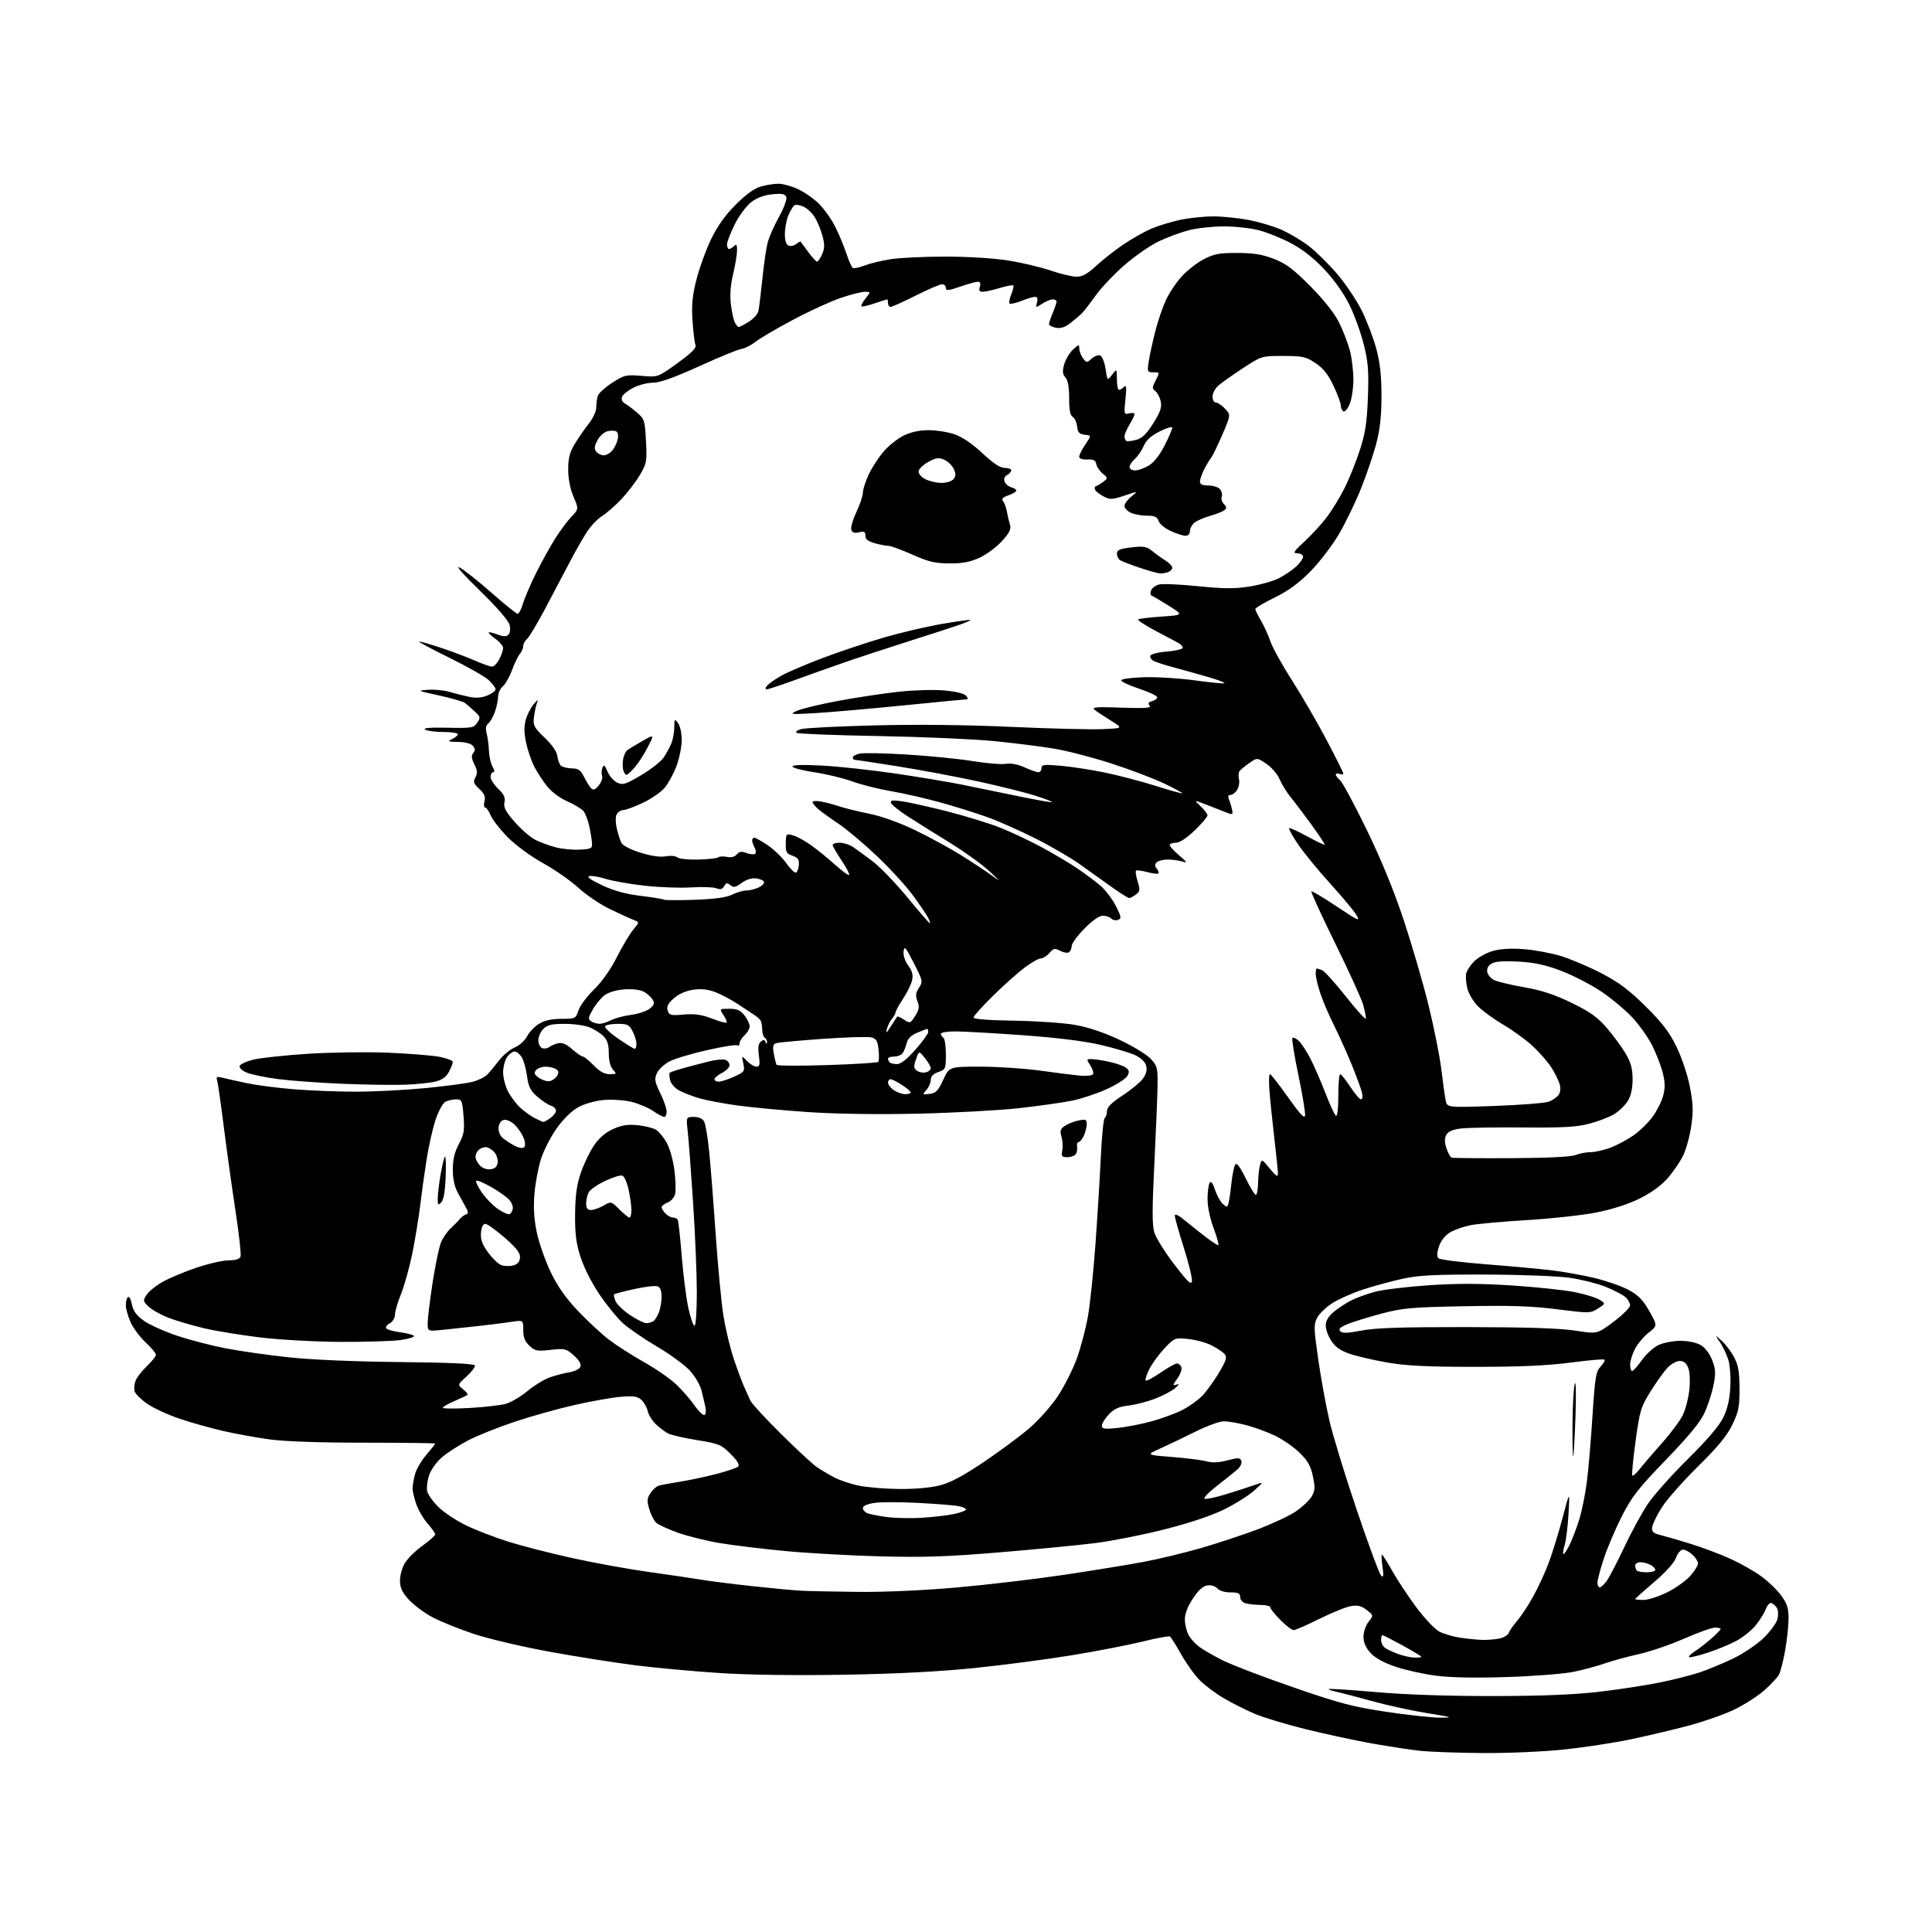 <?xml version="1.0" encoding="UTF-8" standalone="no"?>
<!-- Filename: 7073aa47a8e6d884df98a75ea1a27d703d0523f6ad00b4a9232c6b7d16c9b348.svg -->
<!-- Created with https://svgstud.io -->
<svg
  version="1.1"
  xmlns="http://www.w3.org/2000/svg"
  xmlns:xlink="http://www.w3.org/1999/xlink"
  xmlns:svg="http://www.w3.org/2000/svg"
  xmlns:rdf="http://www.w3.org/1999/02/22-rdf-syntax-ns#"
  xmlns:cc="http://creativecommons.org/ns#"
  xmlns:dc="http://purl.org/dc/elements/1.1/"
  viewBox="0 0 768 768"
  width="768"
  height="768"
  role="img"
  aria-labelledby="titleID descID"
>
  <title id="titleID">fancy rat drinking tea</title>
  <desc id="descID">AI-generated SVG illustration: fancy rat drinking tea, created on https://svgstud.io</desc>

  <rect width="100%" height="100%" fill="white" />


  <path stroke="none" fill="black" fill-rule="evenodd" d="M589.28,696.86C579.50,696.79 568.35,696.39 564.50,695.97C560.65,695.56 552.10,694.25 545.50,693.08C538.90,691.90 527.09,689.36 519.25,687.44C511.41,685.51 502.18,682.73 498.75,681.26C495.31,679.79 489.86,677.05 486.63,675.17C483.41,673.30 479.07,670.07 477.00,668.00C474.92,665.92 471.56,661.25 469.53,657.62C467.50,653.99 465.49,650.80 465.06,650.54C464.63,650.27 459.83,651.15 454.39,652.50C448.95,653.84 436.40,656.28 426.50,657.92C416.60,659.56 399.05,661.87 387.50,663.05C373.31,664.50 356.48,665.37 335.60,665.73C316.37,666.06 297.67,665.81 286.10,665.06C275.87,664.40 260.75,663.01 252.50,661.97C244.24,660.92 228.74,658.47 218.03,656.51C207.33,654.54 193.87,651.37 188.13,649.44C182.39,647.52 175.05,644.55 171.83,642.83C168.60,641.11 164.40,637.97 162.48,635.85C159.81,632.89 159.00,631.12 159.00,628.25C159.01,626.19 159.89,623.04 160.98,621.27C162.06,619.49 165.21,616.41 167.98,614.42C170.74,612.44 173.00,610.42 173.00,609.94C173.00,609.46 171.65,607.53 170.00,605.65C168.34,603.77 166.32,600.32 165.50,597.99C164.67,595.66 164.00,592.79 164.01,591.62C164.01,590.46 164.46,587.90 165.00,585.93C165.55,583.97 167.57,580.53 169.50,578.28C171.42,576.02 173.00,574.03 173.00,573.84C173.00,573.65 160.29,573.50 144.75,573.49C126.91,573.49 113.00,573.00 107.00,572.17C101.78,571.44 93.48,569.93 88.56,568.80C83.64,567.67 75.90,565.49 71.35,563.95C66.81,562.41 61.07,559.77 58.61,558.08C56.15,556.38 53.87,554.16 53.54,553.13C53.22,552.10 53.37,550.19 53.88,548.88C54.39,547.57 56.42,544.95 58.40,543.05C60.38,541.16 62.00,539.13 62.00,538.55C62.00,537.97 60.16,535.77 57.90,533.65C55.65,531.53 52.96,527.93 51.93,525.65C50.89,523.37 50.03,520.29 50.02,518.81C50.01,517.33 50.40,515.87 50.89,515.57C51.38,515.27 52.08,516.60 52.44,518.54C52.92,521.10 54.20,522.85 57.12,524.97C59.33,526.57 65.29,529.26 70.37,530.96C75.45,532.65 84.13,534.91 89.66,535.98C95.19,537.05 106.41,538.65 114.61,539.54C123.76,540.52 140.86,541.26 158.96,541.44C178.51,541.63 188.53,542.09 188.76,542.79C188.96,543.37 187.48,545.33 185.48,547.15C181.85,550.46 181.85,550.46 184.07,552.25C185.29,553.24 186.10,554.24 185.87,554.46C185.64,554.69 183.33,555.79 180.73,556.90C178.13,558.02 176.00,559.24 176.00,559.61C176.00,559.99 180.84,560.02 186.75,559.69C192.66,559.35 199.15,558.60 201.17,558.01C203.19,557.43 207.01,555.16 209.67,552.96C212.32,550.77 216.29,548.34 218.49,547.55C220.70,546.77 224.21,545.85 226.30,545.51C228.42,545.16 230.38,544.18 230.72,543.29C231.12,542.25 230.21,540.68 228.10,538.80C225.06,536.08 224.53,535.95 218.89,536.59C213.52,537.20 212.67,537.04 210.46,534.96C208.65,533.26 208.00,531.60 208.00,528.69C208.00,524.73 208.00,524.73 203.25,525.46C200.64,525.87 194.68,526.62 190.00,527.13C185.32,527.64 178.91,528.33 175.75,528.65C170.00,529.24 170.00,529.24 170.01,525.87C170.02,524.02 170.90,516.78 171.98,509.78C173.06,502.78 174.58,495.58 175.34,493.78C176.11,491.98 177.81,489.52 179.12,488.32C180.43,487.12 182.04,485.48 182.69,484.67C183.35,483.86 184.47,483.01 185.18,482.77C186.24,482.42 186.24,481.90 185.17,479.92C184.45,478.59 183.00,475.93 181.93,474.00C180.67,471.71 180.00,468.56 180.00,464.90C180.00,460.91 180.69,458.00 182.40,454.79C184.46,450.92 184.72,449.35 184.26,443.64C183.76,437.42 183.57,437.00 181.30,437.00C179.96,437.00 178.04,437.45 177.02,437.99C176.00,438.54 174.25,441.78 173.11,445.24C171.97,448.68 170.38,455.77 169.56,461.00C168.74,466.23 167.58,474.55 166.99,479.50C166.39,484.45 164.98,493.00 163.85,498.50C162.72,504.00 160.71,511.17 159.40,514.42C158.08,517.68 157.00,521.38 157.00,522.64C157.00,523.92 156.10,525.41 154.97,526.01C153.86,526.61 153.20,527.51 153.51,528.02C153.83,528.53 156.32,529.24 159.06,529.60C161.80,529.97 164.27,530.62 164.54,531.06C164.81,531.50 162.43,532.22 159.26,532.68C156.09,533.13 145.40,533.46 135.50,533.42C125.45,533.37 111.32,532.59 103.50,531.66C95.80,530.73 85.67,529.08 81.00,527.97C76.33,526.87 70.03,525.01 67.00,523.84C63.98,522.67 60.42,520.68 59.09,519.42C56.81,517.25 56.76,517.01 58.29,514.68C59.17,513.33 62.06,511.01 64.70,509.53C67.34,508.04 73.39,505.51 78.15,503.91C82.90,502.31 88.66,501.00 90.93,501.00C93.62,501.00 95.26,500.49 95.62,499.55C95.93,498.75 95.02,490.53 93.61,481.30C92.19,472.06 90.11,457.07 88.97,448.00C87.83,438.93 86.65,430.65 86.34,429.61C85.85,427.97 86.15,427.82 88.64,428.46C90.21,428.86 94.53,429.82 98.23,430.60C101.93,431.38 110.25,432.46 116.73,432.99C123.20,433.53 134.35,433.97 141.50,433.96C148.65,433.96 161.11,433.32 169.19,432.53C177.27,431.75 185.73,430.61 188.00,430.00C190.26,429.39 192.87,428.08 193.80,427.09C194.74,426.09 196.79,423.60 198.38,421.54C199.96,419.48 202.76,417.16 204.60,416.39C206.45,415.62 208.66,413.63 209.52,411.95C210.39,410.28 212.54,408.03 214.30,406.96C216.48,405.63 219.31,405.01 223.17,405.00C228.73,405.00 228.87,404.93 229.96,401.62C230.58,399.76 233.34,396.04 236.11,393.37C239.22,390.36 242.69,385.45 245.20,380.50C247.43,376.10 250.38,371.17 251.74,369.54C254.22,366.58 254.22,366.58 251.86,365.67C250.56,365.17 246.35,363.25 242.50,361.40C238.65,359.56 233.03,355.76 230.00,352.98C226.97,350.19 220.68,345.79 216.00,343.20C211.15,340.52 205.12,336.11 201.94,332.92C198.89,329.85 195.79,325.91 195.07,324.17C194.35,322.43 193.35,321.00 192.86,321.00C192.37,321.00 192.24,319.89 192.58,318.54C193.05,316.68 192.55,315.49 190.53,313.61C188.26,311.51 188.03,310.82 188.98,309.03C189.86,307.39 189.77,306.24 188.56,303.81C187.39,301.48 187.29,300.36 188.12,299.35C188.96,298.35 188.93,297.62 188.00,296.50C187.24,295.59 184.95,294.97 182.13,294.93C178.06,294.87 177.77,294.73 179.75,293.78C180.99,293.18 182.00,292.31 182.00,291.85C182.00,291.38 179.41,290.99 176.25,290.98C173.09,290.98 169.82,290.54 169.00,290.02C168.00,289.38 170.99,289.14 177.86,289.28C187.54,289.49 188.31,289.36 189.70,287.30C191.07,285.27 190.99,284.91 188.69,282.80C187.31,281.53 185.59,280.03 184.85,279.45C184.11,278.88 179.45,277.53 174.50,276.45C165.78,274.56 165.64,274.49 170.23,274.20C172.82,274.03 176.65,274.41 178.73,275.03C180.80,275.66 184.30,276.54 186.50,277.00C189.27,277.57 191.49,277.41 193.75,276.46C195.54,275.71 197.00,274.61 197.00,274.00C197.00,273.40 195.76,271.75 194.25,270.34C192.74,268.93 185.65,264.91 178.50,261.40C171.35,257.89 166.01,255.02 166.64,255.01C167.26,255.01 171.31,256.18 175.64,257.63C179.96,259.08 185.92,261.33 188.87,262.63C191.83,263.93 194.86,265.00 195.60,265.00C196.34,265.00 197.64,263.67 198.47,262.05C199.31,260.43 200.00,258.43 200.00,257.62C200.00,256.80 198.62,255.16 196.94,253.96C195.26,252.76 194.05,251.61 194.26,251.41C194.46,251.20 196.06,251.57 197.80,252.23C200.18,253.13 201.26,253.14 202.11,252.29C202.80,251.60 202.97,250.03 202.56,248.38C202.14,246.70 197.46,241.31 190.68,234.71C183.86,228.06 180.80,224.53 182.82,225.66C184.65,226.67 190.36,231.21 195.52,235.75C200.67,240.29 205.29,244.00 205.79,244.00C206.28,244.00 207.26,242.09 207.96,239.75C208.66,237.41 211.04,231.90 213.25,227.50C215.46,223.10 218.83,217.03 220.74,214.00C222.65,210.97 225.53,207.11 227.14,205.42C230.07,202.33 230.07,202.33 227.98,197.46C226.68,194.42 225.88,190.39 225.87,186.77C225.84,182.34 226.43,179.94 228.32,176.73C229.69,174.40 232.20,170.75 233.90,168.61C235.61,166.47 237.01,163.55 237.01,162.11C237.02,160.68 237.28,158.60 237.58,157.50C237.89,156.40 240.47,154.01 243.32,152.18C248.19,149.05 248.89,148.89 255.03,149.41C261.55,149.97 261.55,149.97 269.33,144.34C275.07,140.18 276.93,138.29 276.45,137.10C276.10,136.22 275.57,131.89 275.28,127.47C274.87,121.27 275.22,117.55 276.85,111.13C278.01,106.55 280.61,99.37 282.63,95.16C285.17,89.89 288.23,85.58 292.46,81.35C296.61,77.21 299.90,74.84 302.56,74.11C304.73,73.50 307.85,73.02 309.50,73.03C311.15,73.04 314.52,73.96 317.00,75.08C319.48,76.19 323.23,78.77 325.34,80.80C327.45,82.84 330.42,86.97 331.95,90.00C333.47,93.03 335.49,97.86 336.44,100.74C337.38,103.62 338.54,106.21 339.01,106.51C339.48,106.80 341.59,106.37 343.68,105.55C345.78,104.73 350.43,103.60 354.00,103.04C357.57,102.47 367.37,102.01 375.76,102.01C384.71,102.00 395.05,102.64 400.76,103.55C406.12,104.40 413.73,106.20 417.67,107.55C421.61,108.90 426.24,110.00 427.96,110.00C430.26,110.00 432.33,108.85 435.79,105.64C438.38,103.25 443.22,99.44 446.54,97.20C449.87,94.95 454.82,92.14 457.54,90.96C460.27,89.79 465.43,88.19 469.00,87.43C472.57,86.66 478.50,86.03 482.16,86.02C485.83,86.01 492.28,86.66 496.51,87.47C500.73,88.28 506.70,90.09 509.77,91.49C512.83,92.90 517.55,95.72 520.24,97.77C522.94,99.82 527.94,104.73 531.35,108.67C534.76,112.62 539.25,119.29 541.34,123.50C543.42,127.71 546.03,134.60 547.15,138.82C548.61,144.34 549.17,149.60 549.16,157.50C549.15,165.35 548.56,170.75 547.09,176.34C545.96,180.66 543.22,188.70 541.01,194.23C538.79,199.75 534.85,207.90 532.24,212.34C529.63,216.78 524.58,223.40 521.00,227.05C516.34,231.80 512.30,234.77 506.75,237.50C502.49,239.59 499.00,241.66 499.00,242.09C499.00,242.53 500.00,244.58 501.23,246.66C502.45,248.74 504.15,252.48 505.01,254.97C505.86,257.46 509.73,264.45 513.61,270.50C517.49,276.55 523.66,287.19 527.33,294.14C531.00,301.10 534.00,307.11 534.00,307.50C534.00,307.89 533.33,307.95 532.50,307.64C531.67,307.32 531.00,307.44 531.00,307.91C531.00,308.37 531.75,309.37 532.68,310.13C533.60,310.88 538.34,319.68 543.21,329.68C549.05,341.68 554.07,353.92 558.00,365.74C561.26,375.58 565.70,390.80 567.86,399.57C570.01,408.33 572.30,419.77 572.94,425.00C573.57,430.23 574.35,435.81 574.66,437.40C575.23,440.30 575.23,440.30 594.12,439.63C604.51,439.25 614.21,438.49 615.67,437.93C617.14,437.38 618.88,436.18 619.54,435.27C620.29,434.24 620.46,432.62 619.99,430.98C619.58,429.52 618.12,426.57 616.75,424.42C615.39,422.26 612.07,418.45 609.38,415.93C606.68,413.42 601.33,409.52 597.49,407.27C593.65,405.01 589.08,401.67 587.34,399.83C585.60,398.00 583.79,394.93 583.31,393.00C582.82,391.07 582.59,388.49 582.78,387.26C582.98,386.03 584.42,383.73 585.99,382.16C587.57,380.59 590.93,378.72 593.48,378.01C596.49,377.16 600.79,376.92 605.80,377.31C610.04,377.64 616.65,378.87 620.50,380.04C624.35,381.22 631.55,384.28 636.50,386.84C643.43,390.43 647.48,393.45 654.11,400.00C660.72,406.53 663.56,410.24 666.39,416.01C668.47,420.25 670.79,427.17 671.72,431.88C673.05,438.67 673.17,441.61 672.31,447.53C671.74,451.55 670.28,456.85 669.08,459.33C667.89,461.80 665.10,465.88 662.89,468.39C660.31,471.31 656.29,474.23 651.68,476.49C647.22,478.70 640.72,480.78 634.50,482.00C629.00,483.08 616.62,484.43 607.00,485.01C597.38,485.58 587.24,486.50 584.47,487.05C581.71,487.60 578.04,488.90 576.33,489.95C574.42,491.11 572.74,493.27 572.00,495.51C571.19,497.94 571.12,499.52 571.78,500.18C572.32,500.72 580.81,501.80 590.63,502.57C600.46,503.33 612.33,504.43 617.00,504.99C621.67,505.56 629.33,506.94 634.00,508.06C638.67,509.19 644.73,511.32 647.47,512.80C651.31,514.89 653.16,516.80 655.66,521.25C658.88,527.01 658.88,527.01 655.37,529.75C653.44,531.26 650.99,534.17 649.93,536.21C648.87,538.25 648.00,541.06 648.00,542.46C648.00,543.86 648.36,545.00 648.81,545.00C649.25,545.00 650.98,543.06 652.66,540.69C654.33,538.31 657.30,535.61 659.25,534.69C661.20,533.76 665.14,533.00 668.00,533.00C671.11,533.00 674.36,533.69 676.10,534.72C677.85,535.75 679.65,538.13 680.64,540.72C682.01,544.32 682.09,545.91 681.14,550.66C680.52,553.77 678.91,558.70 677.57,561.62C675.86,565.36 671.35,570.85 662.29,580.22C651.41,591.47 648.73,594.88 644.83,602.50C642.30,607.45 639.05,615.04 637.61,619.36C636.18,623.69 635.00,628.08 635.00,629.11C635.00,630.15 635.42,631.00 635.93,631.00C636.44,631.00 637.74,629.76 638.81,628.25C639.87,626.74 642.99,620.73 645.73,614.91C648.47,609.08 652.64,601.43 654.99,597.91C657.35,594.38 664.52,586.33 670.93,580.00C678.61,572.42 683.41,566.80 685.02,563.50C686.71,560.04 687.57,556.29 687.83,551.33C688.05,547.25 687.67,542.52 686.97,540.33C686.28,538.23 684.80,535.15 683.68,533.50C681.64,530.50 681.64,530.50 684.42,533.00C685.95,534.38 688.15,537.30 689.33,539.50C691.01,542.67 691.46,545.27 691.48,552.00C691.50,559.41 691.12,561.27 688.56,566.48C686.43,570.83 682.70,575.34 674.93,582.98C669.05,588.77 662.60,596.07 660.61,599.21C658.62,602.35 656.88,605.91 656.75,607.12C656.55,608.88 657.20,609.49 660.00,610.19C661.92,610.67 667.33,612.24 672.00,613.68C676.67,615.13 683.81,617.81 687.85,619.64C691.89,621.48 697.46,624.64 700.22,626.66C702.98,628.69 706.53,632.13 708.12,634.32C710.41,637.48 711.00,639.35 710.98,643.40C710.97,646.21 710.36,651.89 709.63,656.03C708.90,660.17 707.79,664.52 707.17,665.68C706.55,666.84 703.92,669.66 701.34,671.93C698.76,674.21 693.46,677.62 689.57,679.51C685.68,681.41 677.55,684.28 671.50,685.90C665.45,687.51 655.06,689.98 648.40,691.38C641.75,692.78 629.73,694.62 621.68,695.46C613.43,696.33 599.31,696.94 589.28,696.86zM572.50,682.80C577.94,682.80 577.47,682.63 567.50,681.03C561.45,680.06 551.55,677.91 545.50,676.24C539.45,674.57 533.01,672.89 531.18,672.50C529.35,672.12 528.03,671.64 528.24,671.42C528.46,671.21 536.93,671.76 547.07,672.64C558.75,673.66 575.75,674.23 593.50,674.21C612.79,674.18 625.85,673.66 635.50,672.53C643.20,671.63 653.99,669.99 659.47,668.88C664.96,667.78 672.16,665.97 675.47,664.86C678.79,663.76 684.80,661.28 688.83,659.35C692.87,657.42 698.35,653.74 701.01,651.17C703.67,648.60 706.17,645.19 706.57,643.60C706.97,642.00 706.86,640.00 706.33,639.15C705.79,638.31 704.83,637.44 704.18,637.23C703.54,637.01 702.55,638.06 701.98,639.56C701.41,641.06 699.64,643.93 698.04,645.94C696.45,647.96 692.98,650.78 690.32,652.22C687.67,653.65 682.44,655.82 678.69,657.02C674.94,658.23 671.66,659.00 671.40,658.73C671.13,658.47 672.23,657.41 673.83,656.37C675.43,655.34 678.37,653.05 680.37,651.28C682.37,649.51 684.00,647.82 684.00,647.53C684.00,647.24 682.97,647.00 681.72,647.00C680.47,647.00 674.96,648.97 669.47,651.38C663.99,653.79 655.90,656.56 651.50,657.53C647.10,658.50 641.02,660.16 638.00,661.21C634.98,662.27 629.35,663.79 625.50,664.58C621.65,665.38 609.73,666.31 599.00,666.65C586.08,667.06 576.46,666.87 570.50,666.07C565.55,665.42 558.35,663.79 554.50,662.47C550.00,660.92 546.52,658.97 544.75,657.01C542.90,654.97 542.00,652.87 542.00,650.62C542.00,648.78 542.90,646.12 544.01,644.71C546.02,642.16 546.02,642.16 543.29,640.01C541.19,638.36 539.73,638.00 537.03,638.45C535.09,638.77 529.44,641.06 524.48,643.52C519.52,645.98 514.91,648.00 514.23,648.00C513.55,648.00 511.20,646.20 509.00,644.00C506.80,641.80 505.00,639.55 505.00,639.00C505.00,638.45 503.31,637.99 501.25,637.99C499.19,637.98 496.49,637.70 495.25,637.37C493.93,637.02 493.00,635.99 493.00,634.88C493.00,633.36 492.25,633.00 489.12,633.00C486.84,633.00 484.72,632.36 483.96,631.45C483.24,630.59 481.52,630.03 480.09,630.20C478.27,630.41 476.53,631.95 474.25,635.36C472.16,638.49 471.00,641.45 471.00,643.66C471.00,645.55 471.63,648.31 472.40,649.80C473.17,651.28 475.11,653.46 476.71,654.64C478.31,655.82 482.50,658.23 486.03,660.01C489.55,661.79 502.12,666.60 513.96,670.69C532.38,677.06 537.74,678.47 551.00,680.47C559.52,681.75 569.20,682.79 572.50,682.80zM562.25,658.93C563.76,658.97 565.00,658.82 565.00,658.59C565.00,658.37 561.65,656.34 557.55,654.09C553.45,651.84 549.85,650.00 549.55,650.00C549.25,650.00 549.00,650.84 549.00,651.88C549.00,652.91 549.61,654.26 550.36,654.88C551.10,655.50 553.46,656.65 555.61,657.43C557.75,658.22 560.74,658.89 562.25,658.93zM589.12,651.88C591.12,651.94 594.19,651.71 595.96,651.36C597.73,651.00 599.43,649.99 599.75,649.11C600.08,648.22 601.57,646.06 603.09,644.31C604.60,642.55 607.43,638.27 609.38,634.78C611.33,631.30 614.10,625.31 615.55,621.48C617.00,617.64 619.50,609.55 621.11,603.50C624.03,592.50 624.03,592.50 623.53,601.50C623.26,606.45 622.58,612.05 622.03,613.93C621.48,615.82 621.22,617.55 621.45,617.78C621.67,618.01 622.74,616.46 623.82,614.35C624.89,612.23 626.68,607.56 627.79,603.97C628.89,600.38 630.29,593.40 630.88,588.47C631.48,583.54 632.46,571.85 633.06,562.50C634.03,547.51 634.40,545.23 636.25,543.25C637.40,542.02 638.10,540.77 637.81,540.48C637.52,540.18 631.48,540.71 624.39,541.64C615.23,542.85 604.27,543.34 586.50,543.34C567.68,543.35 559.10,542.93 551.79,541.68C546.45,540.76 539.71,539.22 536.81,538.25C533.00,536.98 530.92,535.56 529.27,533.10C528.02,531.23 527.00,528.46 527.00,526.94C527.00,525.07 528.01,523.32 530.13,521.54C531.86,520.09 534.99,518.02 537.10,516.95C539.21,515.87 543.54,514.31 546.72,513.47C549.90,512.64 559.48,511.48 568.00,510.91C579.18,510.15 588.38,510.17 601.00,510.99C610.62,511.62 621.88,512.81 626.00,513.64C630.12,514.47 634.57,515.84 635.89,516.69C638.27,518.22 638.27,518.22 635.19,520.18C632.18,522.08 631.79,522.09 619.00,520.46C608.83,519.17 600.57,518.89 582.19,519.25C560.86,519.65 557.55,519.95 549.00,522.23C543.77,523.62 537.73,525.50 535.57,526.40C532.63,527.64 531.93,528.33 532.79,529.19C533.65,530.05 535.75,529.98 541.22,528.92C546.67,527.86 557.19,527.51 583.00,527.54C607.04,527.57 620.14,528.00 626.22,528.95C634.93,530.31 634.93,530.31 641.44,525.41C645.02,522.71 647.96,519.78 647.98,518.90C647.99,518.03 647.18,516.56 646.17,515.65C645.16,514.74 641.66,512.91 638.38,511.58C635.10,510.24 628.61,508.61 623.96,507.94C619.24,507.26 604.44,506.69 590.50,506.66C570.22,506.61 563.99,506.92 557.50,508.34C553.10,509.31 546.08,511.22 541.89,512.58C537.70,513.95 532.22,516.38 529.69,517.98C527.17,519.58 524.42,522.22 523.58,523.84C522.19,526.53 522.24,528.06 524.04,540.50C525.13,548.04 527.13,559.00 528.49,564.85C529.85,570.71 534.74,586.68 539.37,600.34C543.99,614.00 548.33,625.70 549.01,626.34C549.97,627.25 550.09,626.49 549.56,622.75C549.18,620.14 549.09,618.00 549.35,618.00C549.61,618.00 551.44,620.89 553.42,624.42C555.39,627.95 559.69,634.45 562.96,638.87C566.24,643.29 570.39,647.67 572.17,648.59C573.96,649.51 577.69,650.60 580.46,651.01C583.23,651.42 587.13,651.81 589.12,651.88zM653.34,636.00C655.18,636.00 659.42,634.63 662.78,632.95C666.13,631.28 670.25,628.34 671.94,626.42C673.62,624.50 675.00,622.29 675.00,621.50C675.00,620.72 674.02,619.16 672.81,618.04C671.61,616.92 669.90,616.00 669.01,616.00C668.10,616.00 666.89,617.42 666.23,619.25C665.51,621.24 662.12,625.00 657.52,628.91C653.39,632.44 650.00,635.47 650.00,635.66C650.00,635.85 651.50,636.00 653.34,636.00zM341.00,632.80C351.65,632.91 367.12,632.22 380.50,631.03C392.60,629.96 411.73,627.70 423.00,626.02C434.27,624.33 448.41,622.03 454.40,620.91C460.40,619.79 470.64,617.33 477.16,615.45C483.69,613.57 493.86,610.22 499.76,608.00C505.67,605.78 512.59,602.54 515.14,600.80C517.69,599.06 520.51,596.41 521.40,594.90C522.76,592.59 522.84,591.34 521.89,586.83C521.00,582.64 519.85,580.62 516.50,577.38C514.15,575.11 509.74,572.08 506.69,570.63C503.65,569.19 498.55,567.34 495.37,566.51C492.18,565.68 488.21,564.99 486.54,564.98C484.87,564.97 479.90,566.77 475.50,568.96C471.10,571.16 464.80,574.17 461.50,575.66C455.50,578.36 455.50,578.36 465.89,579.17C471.61,579.62 477.79,580.40 479.62,580.91C481.91,581.54 484.52,581.42 487.92,580.52C492.22,579.39 492.94,579.41 493.45,580.73C493.78,581.60 493.07,583.08 491.76,584.23C490.52,585.32 486.83,588.28 483.58,590.80C480.32,593.32 478.21,595.57 478.89,595.80C479.57,596.02 483.36,595.22 487.31,594.00C491.27,592.79 496.30,591.16 498.50,590.39C502.50,588.98 502.50,588.98 498.50,592.56C496.30,594.54 490.90,597.92 486.50,600.08C481.49,602.54 472.69,605.48 462.96,607.94C454.41,610.11 442.04,612.56 435.46,613.39C428.88,614.22 411.80,615.88 397.50,617.07C376.74,618.80 367.16,619.13 350.00,618.68C338.18,618.37 321.07,617.41 312.00,616.55C302.93,615.69 291.23,614.26 286.00,613.38C280.77,612.50 273.35,610.65 269.50,609.28C265.65,607.90 261.78,606.14 260.90,605.37C260.03,604.60 258.77,602.18 258.12,600.00C257.12,596.65 257.18,595.65 258.55,593.56C259.45,592.19 260.93,590.85 261.84,590.58C262.75,590.30 266.44,589.61 270.02,589.05C273.61,588.49 280.12,587.12 284.49,586.00C288.85,584.89 292.88,583.52 293.43,582.97C294.10,582.30 293.11,580.64 290.44,577.97C286.72,574.25 285.81,573.87 277.12,572.47C271.99,571.64 266.82,570.46 265.64,569.86C264.47,569.25 262.28,567.62 260.80,566.24C259.31,564.85 257.82,562.48 257.49,560.96C257.16,559.45 256.02,557.42 254.96,556.47C253.41,555.06 251.83,554.82 246.77,555.25C243.32,555.54 235.10,556.99 228.50,558.48C221.90,559.97 211.10,562.99 204.50,565.20C197.90,567.41 189.57,570.75 186.00,572.62C182.43,574.49 177.79,577.48 175.71,579.26C173.62,581.04 171.32,584.22 170.61,586.33C169.89,588.43 169.52,591.28 169.79,592.67C170.05,594.05 172.12,596.97 174.38,599.16C176.65,601.35 181.65,604.64 185.50,606.48C189.35,608.32 196.78,611.17 202.00,612.82C207.22,614.47 218.70,617.41 227.50,619.36C236.30,621.31 250.25,623.83 258.50,624.97C266.75,626.11 275.98,627.47 279.00,627.99C282.02,628.51 290.80,629.62 298.50,630.46C306.20,631.30 314.98,632.13 318.00,632.31C321.02,632.48 331.38,632.71 341.00,632.80zM654.67,625.00C656.50,625.00 658.00,624.57 658.00,624.04C658.00,623.50 657.13,622.60 656.07,622.04C655.00,621.47 653.20,621.00 652.07,621.00C650.93,621.00 650.00,621.60 650.00,622.33C650.00,623.07 650.30,623.97 650.67,624.33C651.03,624.70 652.83,625.00 654.67,625.00zM366.50,603.34C370.90,603.07 376.64,602.39 379.25,601.84C381.86,601.29 384.00,600.47 384.00,600.03C384.00,599.59 382.54,598.97 380.75,598.66C378.96,598.35 371.81,597.79 364.86,597.42C357.90,597.05 350.14,597.05 347.61,597.43C344.78,597.86 343.00,598.64 343.00,599.45C343.00,600.19 343.79,601.11 344.75,601.52C345.71,601.92 349.20,602.60 352.50,603.04C355.80,603.48 362.10,603.61 366.50,603.34zM357.54,591.90C363.57,591.96 369.96,591.39 373.54,590.48C377.78,589.40 382.81,586.73 390.98,581.23C397.29,576.98 405.46,570.93 409.12,567.80C412.79,564.66 417.89,558.93 420.45,555.07C423.02,551.21 426.42,544.49 428.01,540.15C429.59,535.80 431.59,528.25 432.46,523.37C433.32,518.49 434.67,505.50 435.47,494.50C436.26,483.50 437.22,467.85 437.60,459.72C437.98,451.59 438.68,444.70 439.15,444.41C439.62,444.12 440.02,442.90 440.03,441.69C440.06,440.13 441.83,438.35 446.19,435.50C449.55,433.30 453.19,430.30 454.28,428.84C455.61,427.05 456.06,425.36 455.64,423.71C455.25,422.16 453.63,420.58 451.31,419.48C449.28,418.51 443.08,416.66 437.55,415.37C430.99,413.83 420.21,412.50 406.50,411.51C394.95,410.68 382.91,410.00 379.75,410.00C376.59,410.00 374.00,410.42 374.00,410.94C374.00,411.46 374.45,412.16 375.00,412.50C375.55,412.84 376.00,415.81 376.00,419.11C376.00,424.87 375.88,425.14 373.00,426.15C370.97,426.86 370.00,427.86 370.00,429.27C370.00,430.41 369.22,432.21 368.26,433.26C366.59,435.11 366.63,435.17 369.51,434.84C372.02,434.55 372.89,433.65 374.94,429.25C377.38,424.00 377.38,424.00 389.94,424.02C396.85,424.03 407.45,424.74 413.50,425.59C419.55,426.44 426.61,427.33 429.19,427.57C431.77,427.81 434.15,427.57 434.48,427.03C434.81,426.49 434.34,424.92 433.43,423.53C431.84,421.11 431.86,421.00 433.84,421.00C434.97,421.00 438.12,421.48 440.84,422.06C443.56,422.64 446.56,423.69 447.52,424.39C448.89,425.39 449.03,426.08 448.19,427.65C447.60,428.75 443.98,431.09 440.16,432.86C436.33,434.62 430.11,436.71 426.35,437.49C422.58,438.27 412.98,439.64 405.00,440.52C397.02,441.40 378.98,442.38 364.90,442.70C349.10,443.06 332.45,442.82 321.40,442.08C311.56,441.41 298.85,440.23 293.16,439.45C287.47,438.66 280.67,437.38 278.04,436.60C275.41,435.82 271.86,434.46 270.14,433.57C268.38,432.66 266.75,430.87 266.39,429.44C266.05,428.04 265.97,426.69 266.23,426.44C266.49,426.18 269.13,425.30 272.10,424.48C275.07,423.67 279.59,422.49 282.14,421.86C284.70,421.22 287.51,420.98 288.39,421.32C289.28,421.66 290.00,422.61 290.00,423.44C290.00,424.27 288.65,425.65 287.00,426.50C285.35,427.35 284.00,428.49 284.00,429.03C284.00,429.56 284.79,429.99 285.75,429.98C286.71,429.97 289.45,429.07 291.83,427.99C295.95,426.12 296.13,425.87 295.48,422.76C294.79,419.50 294.79,419.50 296.93,421.75C298.11,422.99 299.80,424.00 300.67,424.00C301.99,424.00 302.16,423.21 301.67,419.60C301.24,416.48 301.47,414.86 302.43,414.05C303.47,413.19 303.93,413.23 304.32,414.21C304.68,415.09 304.87,415.13 304.92,414.31C304.96,413.65 304.55,412.84 304.00,412.50C303.45,412.16 302.99,410.67 302.98,409.19C302.98,407.71 302.64,406.05 302.23,405.50C301.83,404.95 300.79,404.05 299.93,403.50C299.06,402.95 296.18,401.05 293.51,399.27C290.85,397.49 286.74,395.30 284.38,394.40C281.33,393.24 278.74,392.96 275.48,393.45C272.59,393.88 269.73,395.16 267.81,396.88C265.52,398.93 264.91,400.15 265.41,401.71C266.01,403.60 266.64,403.75 271.79,403.30C276.09,402.92 278.84,403.30 282.94,404.87C285.93,406.02 288.58,406.75 288.83,406.51C289.07,406.26 288.52,404.92 287.61,403.53C285.95,401.00 285.95,401.00 289.90,401.00C292.98,401.00 294.31,401.58 295.93,403.63C297.07,405.08 298.00,407.04 298.00,407.98C298.00,408.92 297.10,410.50 296.00,411.50C294.90,412.50 294.00,413.94 294.00,414.71C294.00,415.49 293.57,415.85 293.05,415.53C292.53,415.21 287.15,416.07 281.09,417.44C275.03,418.80 268.34,420.80 266.23,421.88C264.12,422.96 261.83,425.07 261.15,426.57C260.07,428.95 260.23,429.95 262.45,434.50C263.85,437.36 265.00,440.67 265.00,441.85C265.00,443.03 264.57,444.00 264.04,444.00C263.52,444.00 261.50,442.92 259.56,441.60C257.61,440.28 253.71,438.65 250.89,437.97C248.07,437.30 243.14,436.98 239.92,437.27C236.54,437.58 232.30,438.79 229.83,440.15C227.26,441.57 223.90,444.86 221.31,448.50C218.95,451.80 216.13,457.33 215.03,460.79C213.94,464.25 212.76,470.55 212.43,474.79C212.00,480.14 212.30,484.79 213.40,490.00C214.28,494.12 216.74,501.15 218.88,505.61C221.59,511.26 224.86,515.93 229.63,520.99C233.40,524.98 238.96,530.15 241.99,532.48C245.02,534.80 251.32,538.84 256.00,541.46C260.68,544.08 266.45,548.09 268.84,550.36C271.23,552.64 274.52,556.42 276.15,558.77C277.79,561.12 279.55,562.78 280.07,562.46C280.58,562.14 280.74,560.67 280.40,559.19C280.07,557.71 279.37,554.79 278.85,552.69C278.32,550.60 276.26,547.08 274.26,544.87C272.26,542.66 266.33,538.32 261.08,535.23C255.82,532.13 249.69,527.91 247.44,525.83C245.19,523.76 241.00,518.58 238.14,514.32C235.14,509.87 231.99,503.59 230.72,499.54C228.99,494.07 228.53,490.27 228.61,482.50C228.70,475.02 229.28,470.88 230.93,466.08C232.14,462.55 234.51,457.67 236.19,455.22C238.23,452.26 240.77,450.11 243.80,448.77C247.22,447.25 249.62,446.89 253.55,447.29C256.41,447.59 259.68,448.41 260.80,449.11C261.93,449.81 263.83,452.13 265.03,454.26C266.23,456.40 267.60,461.30 268.09,465.19C268.58,469.07 268.70,473.35 268.36,474.70C268.02,476.04 266.68,477.55 265.37,478.05C264.07,478.54 263.00,479.38 263.00,479.90C263.00,480.43 263.71,481.56 264.57,482.43C265.44,483.29 266.76,484.00 267.51,484.00C268.27,484.00 269.11,484.37 269.39,484.83C269.67,485.28 270.39,491.69 270.98,499.08C271.57,506.46 272.74,515.76 273.59,519.75C274.44,523.74 275.56,527.00 276.07,527.00C276.60,527.00 277.00,521.27 277.00,513.75C276.99,506.46 276.33,490.38 275.51,478.00C274.70,465.62 273.74,452.91 273.38,449.75C272.74,444.00 272.74,444.00 275.84,444.00C277.82,444.00 279.28,444.66 279.91,445.84C280.46,446.85 281.37,452.36 281.94,458.09C282.51,463.82 283.67,478.62 284.52,491.00C285.37,503.38 286.74,517.73 287.56,522.90C288.38,528.07 290.20,535.72 291.60,539.90C293.00,544.08 294.84,549.08 295.68,551.00C296.52,552.92 297.69,555.52 298.28,556.76C298.87,558.00 304.41,564.02 310.60,570.14C316.78,576.25 323.12,582.12 324.67,583.18C326.23,584.23 329.30,586.06 331.50,587.23C333.70,588.41 338.20,589.92 341.50,590.59C344.80,591.26 352.02,591.85 357.54,591.90zM651.95,583.80C653.35,582.01 657.32,577.38 660.76,573.52C664.20,569.66 667.89,564.70 668.95,562.50C670.02,560.30 671.18,555.80 671.53,552.50C671.90,549.00 671.73,545.35 671.11,543.75C670.37,541.84 669.34,541.00 667.71,541.00C666.43,541.00 664.22,542.24 662.81,543.75C661.40,545.26 658.38,549.49 656.10,553.14C652.26,559.30 651.83,560.71 650.16,572.90C649.17,580.12 648.59,586.26 648.88,586.55C649.16,586.83 650.55,585.60 651.95,583.80zM625.37,578.92C625.17,579.15 625.04,573.30 625.10,565.92C625.15,558.54 625.57,551.38 626.01,550.00C626.46,548.62 626.58,554.48 626.28,563.00C625.98,571.52 625.57,578.69 625.37,578.92zM444.29,567.63C447.76,567.28 453.87,566.08 457.88,564.97C461.90,563.85 467.36,561.84 470.02,560.49C472.69,559.14 476.27,556.56 477.99,554.77C479.70,552.97 482.67,548.86 484.58,545.64C487.40,540.90 487.83,539.50 486.85,538.32C486.18,537.51 483.86,535.95 481.69,534.84C479.52,533.73 475.32,532.58 472.35,532.27C467.05,531.73 466.90,531.78 462.98,535.90C460.79,538.21 458.06,541.91 456.93,544.14C455.79,546.37 455.12,548.45 455.43,548.76C455.74,549.08 458.40,547.68 461.32,545.67C464.25,543.65 467.19,542.00 467.85,542.00C468.52,542.00 469.32,542.66 469.62,543.46C469.93,544.27 469.22,546.29 468.03,547.96C466.10,550.66 466.07,550.92 467.69,550.40C468.96,549.99 468.76,550.43 467.00,551.90C465.62,553.04 462.03,554.92 459.01,556.06C455.99,557.21 451.27,558.42 448.51,558.74C444.71,559.19 442.84,560.04 440.75,562.27C439.24,563.89 438.00,565.90 438.00,566.74C438.00,568.03 439.03,568.17 444.29,567.63zM256.92,525.98C257.79,525.98 259.03,525.63 259.69,525.21C260.34,524.80 261.35,523.20 261.94,521.66C262.52,520.13 263.00,517.31 263.00,515.40C263.00,513.17 262.44,511.72 261.42,511.33C260.55,511.00 256.41,511.48 252.22,512.40C248.02,513.32 244.38,514.28 244.13,514.53C243.88,514.79 244.16,516.05 244.75,517.34C245.33,518.63 247.96,521.11 250.58,522.84C253.20,524.58 256.05,525.99 256.92,525.98zM473.81,509.28C473.98,508.11 472.52,502.09 470.56,495.91C468.60,489.73 467.00,484.03 467.00,483.25C467.00,482.34 468.45,483.03 471.04,485.17C473.27,487.00 476.98,489.95 479.29,491.73C481.61,493.50 483.83,494.96 484.24,494.98C484.65,494.99 483.86,492.02 482.49,488.38C481.00,484.43 480.01,479.70 480.02,476.63C480.02,473.81 480.40,470.92 480.84,470.22C481.40,469.35 482.08,470.22 482.98,472.95C483.71,475.16 485.10,477.69 486.06,478.56C487.67,480.02 487.86,480.00 488.34,478.32C488.62,477.32 489.15,473.77 489.50,470.43C489.86,467.10 490.53,463.76 491.00,463.00C491.60,462.03 492.79,463.57 495.14,468.32C496.95,471.99 498.78,475.00 499.21,475.00C499.65,475.00 500.04,472.86 500.10,470.25C500.15,467.64 500.50,464.41 500.88,463.07C501.55,460.66 501.59,460.67 504.78,464.55C507.33,467.64 508.00,468.04 507.99,466.48C507.99,465.39 507.32,458.88 506.52,452.00C505.71,445.12 504.85,436.69 504.60,433.25C504.34,429.81 504.45,427.00 504.84,427.00C505.22,427.00 508.45,431.14 512.02,436.20C516.71,442.84 518.58,444.85 518.79,443.44C518.95,442.36 517.76,435.19 516.16,427.49C514.55,419.80 513.46,413.13 513.72,412.68C513.98,412.24 515.10,412.69 516.21,413.68C517.31,414.68 519.47,417.99 521.01,421.02C522.55,424.06 525.23,430.24 526.97,434.76C528.71,439.27 530.55,443.22 531.07,443.54C531.62,443.88 532.00,440.61 532.00,435.56C532.00,430.85 532.34,427.01 532.75,427.02C533.16,427.03 534.97,429.28 536.76,432.02C538.55,434.76 540.47,437.00 541.03,437.00C541.62,437.00 541.77,435.87 541.38,434.25C541.01,432.74 539.15,427.68 537.24,423.00C535.32,418.32 532.18,411.36 530.26,407.53C528.33,403.69 525.92,398.07 524.90,395.03C523.88,391.99 523.04,388.49 523.02,387.25C523.01,386.01 523.19,385.00 523.42,385.00C523.65,385.00 524.60,385.29 525.54,385.65C526.47,386.01 530.79,390.79 535.12,396.27C539.45,401.76 543.00,405.63 542.99,404.87C542.99,404.12 542.50,401.70 541.91,399.50C541.32,397.30 536.34,386.35 530.84,375.16C525.35,363.97 521.05,354.61 521.30,354.36C521.55,354.11 526.08,356.80 531.36,360.33C539.98,366.09 540.79,366.45 539.23,363.79C538.28,362.16 533.55,356.48 528.72,351.17C523.90,345.85 518.16,338.84 515.97,335.59C513.78,332.34 512.20,329.47 512.45,329.22C512.70,328.97 515.90,330.41 519.57,332.43C523.24,334.44 526.38,335.95 526.56,335.78C526.73,335.60 524.43,332.10 521.44,327.98C518.45,323.87 514.69,318.89 513.08,316.92C511.48,314.94 509.49,311.73 508.67,309.76C507.86,307.80 505.51,305.06 503.46,303.67C499.74,301.14 499.74,301.14 496.62,303.32C494.90,304.52 493.16,305.95 492.74,306.50C492.32,307.05 492.22,308.51 492.51,309.74C492.80,310.97 492.47,312.88 491.78,313.99C491.08,315.09 489.90,316.00 489.15,316.00C488.24,316.00 488.03,316.58 488.52,317.75C488.93,318.71 489.48,320.52 489.75,321.77C490.19,323.81 490.00,323.95 487.87,323.12C486.57,322.62 483.02,321.23 480.00,320.05C474.50,317.89 474.50,317.89 477.25,320.49C478.76,321.91 480.00,323.55 480.00,324.13C480.00,324.71 477.71,327.39 474.91,330.09C471.68,333.20 468.93,335.00 467.41,335.00C466.08,335.00 465.00,335.42 465.00,335.93C465.00,336.44 466.69,338.29 468.75,340.05C471.95,342.77 472.13,343.12 470.00,342.47C468.62,342.05 466.03,341.69 464.22,341.68C462.42,341.66 460.44,342.16 459.82,342.78C458.97,343.63 458.98,344.27 459.83,345.30C460.47,346.06 460.75,346.91 460.47,347.20C460.19,347.48 458.18,347.24 456.01,346.66C453.84,346.08 451.84,345.83 451.56,346.10C451.29,346.38 451.59,348.32 452.24,350.42C453.27,353.80 453.19,354.39 451.51,355.61C450.47,356.38 449.28,357.00 448.87,357.00C448.46,357.00 445.42,355.09 442.12,352.75C438.81,350.41 433.10,346.34 429.43,343.69C425.75,341.05 417.80,336.41 411.75,333.37C405.70,330.34 397.32,326.59 393.12,325.05C388.93,323.51 380.55,320.86 374.50,319.17C368.45,317.47 359.37,315.39 354.32,314.53C349.27,313.67 342.29,311.92 338.82,310.64C335.34,309.36 328.56,307.72 323.75,306.99C318.94,306.27 315.00,305.23 315.00,304.69C315.00,304.05 319.22,303.92 326.76,304.33C333.23,304.67 346.17,306.07 355.51,307.43C364.85,308.79 377.00,310.82 382.50,311.93C388.00,313.04 397.90,315.07 404.50,316.44C411.10,317.81 417.18,318.91 418.00,318.89C418.82,318.86 416.12,317.75 412.00,316.43C407.88,315.10 397.30,312.46 388.50,310.56C379.70,308.65 365.24,305.95 356.37,304.55C347.50,303.15 339.96,302.00 339.62,302.00C339.28,302.00 339.00,301.59 339.00,301.08C339.00,300.57 340.24,299.89 341.75,299.56C343.26,299.23 351.70,299.40 360.50,299.94C369.30,300.47 381.00,301.64 386.50,302.53C392.00,303.43 397.97,303.92 399.77,303.64C401.85,303.31 404.60,303.82 407.27,305.04C409.60,306.09 412.06,306.97 412.75,306.98C413.44,306.99 414.00,306.26 414.00,305.36C414.00,303.93 414.96,303.81 421.75,304.41C426.01,304.79 433.93,306.02 439.34,307.13C444.76,308.25 453.87,310.65 459.59,312.46C465.32,314.28 470.00,315.57 470.00,315.34C470.00,315.11 466.74,313.36 462.75,311.44C458.76,309.53 449.43,305.98 442.00,303.57C434.57,301.15 424.23,298.46 419.00,297.59C413.77,296.72 402.98,295.37 395.00,294.58C387.02,293.80 366.40,292.90 349.17,292.59C331.95,292.28 317.34,291.71 316.71,291.32C316.05,290.91 316.79,290.29 318.54,289.82C320.17,289.38 333.34,288.71 347.81,288.35C364.37,287.92 384.38,288.14 401.81,288.94C417.04,289.63 433.32,290.04 438.00,289.85C446.50,289.50 446.50,289.50 441.66,286.50C439.00,284.85 436.07,282.91 435.16,282.19C433.78,281.10 435.54,280.95 445.75,281.30C455.40,281.63 457.79,281.45 456.98,280.48C456.24,279.58 456.51,279.10 457.98,278.72C459.09,278.43 460.00,277.73 460.00,277.18C460.00,276.62 456.82,275.11 452.93,273.81C449.03,272.51 445.77,271.01 445.68,270.48C445.57,269.92 449.45,269.38 454.76,269.21C459.85,269.05 469.03,269.62 475.16,270.48C481.29,271.33 486.50,271.83 486.75,271.59C486.99,271.34 484.11,270.24 480.35,269.15C476.58,268.05 470.57,266.38 467.00,265.42C463.43,264.47 459.69,263.28 458.69,262.78C457.69,262.28 457.05,261.33 457.27,260.68C457.49,260.02 460.38,259.28 463.85,259.00C467.25,258.73 470.09,258.05 470.17,257.50C470.24,256.95 469.22,255.95 467.90,255.29C466.58,254.62 462.44,252.43 458.70,250.42C454.96,248.41 452.14,246.53 452.43,246.23C452.73,245.94 456.91,245.43 461.73,245.10C470.50,244.50 470.50,244.50 464.57,240.77C461.30,238.72 458.24,236.91 457.76,236.75C457.28,236.59 457.19,235.68 457.55,234.72C457.92,233.77 459.37,232.70 460.76,232.34C462.16,231.99 469.12,232.30 476.22,233.02C486.30,234.05 490.76,234.08 496.58,233.18C500.68,232.54 505.94,231.07 508.27,229.90C510.60,228.73 513.74,226.62 515.25,225.20C516.76,223.79 518.00,222.04 518.00,221.31C518.00,220.59 516.99,219.98 515.75,219.95C513.80,219.92 514.19,219.27 518.61,215.20C521.41,212.62 525.39,208.28 527.43,205.57C529.48,202.86 532.64,197.69 534.46,194.07C536.28,190.46 539.01,183.68 540.53,179.00C542.76,172.14 543.38,168.07 543.76,157.92C544.15,147.37 543.88,143.97 542.12,136.92C540.96,132.29 538.39,125.20 536.41,121.17C534.18,116.63 530.37,111.25 526.40,107.04C522.16,102.55 517.66,99.02 513.15,96.65C509.39,94.67 503.68,92.37 500.45,91.53C497.22,90.69 490.94,90.00 486.50,90.00C482.06,90.00 475.77,90.69 472.53,91.53C469.30,92.38 463.91,94.37 460.57,95.97C457.23,97.56 451.12,101.80 447.00,105.39C442.88,108.97 437.70,114.44 435.50,117.53C433.30,120.62 430.82,123.81 430.00,124.61C429.18,125.42 427.14,127.14 425.47,128.44C423.35,130.10 421.63,130.65 419.72,130.29C418.22,130.00 417.00,129.35 417.00,128.85C417.00,128.35 417.68,126.32 418.50,124.35C419.32,122.37 420.00,120.36 420.00,119.88C420.00,119.40 419.31,119.00 418.46,119.00C417.62,119.00 415.74,119.78 414.29,120.73C411.69,122.43 411.66,122.43 412.23,120.23C412.63,118.72 412.37,118.00 411.43,118.00C410.66,118.00 408.21,118.73 405.98,119.63C403.74,120.52 401.65,120.98 401.32,120.66C401.00,120.33 401.30,118.69 402.00,117.00C402.70,115.31 403.06,113.72 402.80,113.47C402.54,113.21 400.12,113.67 397.41,114.49C394.71,115.31 391.68,115.98 390.68,115.99C389.32,116.00 389.02,115.50 389.50,114.00C389.93,112.65 389.68,112.00 388.72,112.00C387.95,112.00 384.77,112.88 381.66,113.95C376.95,115.56 376.00,115.65 376.00,114.45C376.00,113.65 375.32,113.00 374.48,113.00C373.64,113.00 368.93,115.03 364.00,117.50C359.07,119.98 354.58,122.00 354.02,122.00C353.46,122.00 353.00,121.33 353.00,120.50C353.00,119.67 352.86,119.00 352.68,119.00C352.50,119.00 350.23,119.73 347.62,120.61C345.02,121.50 342.68,122.02 342.43,121.77C342.18,121.51 342.91,120.11 344.06,118.65C346.15,116.00 346.15,116.00 343.75,116.00C342.43,116.00 338.10,117.10 334.14,118.45C330.17,119.80 321.65,123.71 315.21,127.14C308.77,130.56 302.07,134.49 300.33,135.87C298.58,137.25 296.07,138.52 294.74,138.70C293.42,138.88 285.85,141.98 277.92,145.59C267.95,150.12 262.29,152.14 259.59,152.13C257.44,152.13 253.93,153.01 251.79,154.11C249.65,155.20 247.62,156.83 247.27,157.73C246.88,158.76 247.33,159.77 248.49,160.44C249.50,161.02 251.68,162.67 253.34,164.10C256.16,166.53 256.37,167.23 256.79,175.30C257.22,183.34 257.06,184.22 254.44,188.69C252.90,191.32 249.63,195.62 247.18,198.24C244.72,200.87 241.26,203.91 239.49,205.01C237.72,206.10 235.01,208.90 233.46,211.23C231.92,213.56 228.89,218.85 226.72,222.98C224.56,227.12 220.13,235.51 216.89,241.63C213.65,247.75 210.32,253.32 209.50,254.00C208.67,254.69 208.00,255.94 208.00,256.79C208.00,257.65 207.40,259.05 206.67,259.92C205.94,260.79 204.53,263.69 203.54,266.37C202.55,269.05 200.90,271.96 199.87,272.84C198.84,273.72 198.00,275.55 198.00,276.90C198.00,278.25 197.44,280.96 196.75,282.93C196.06,284.89 194.87,286.99 194.10,287.59C193.13,288.36 192.93,289.56 193.46,291.59C193.88,293.19 194.28,296.30 194.36,298.50C194.44,300.70 195.08,303.51 195.79,304.75C196.58,306.14 196.67,307.00 196.04,307.00C195.47,307.00 195.00,307.82 195.00,308.81C195.00,309.81 196.36,311.93 198.03,313.53C200.34,315.74 200.94,317.04 200.53,318.97C200.11,320.96 200.99,322.63 204.68,326.82C207.25,329.75 210.97,332.94 212.93,333.91C214.89,334.89 218.53,336.21 221.00,336.85C223.47,337.49 227.75,337.90 230.50,337.74C235.14,337.49 235.49,337.29 235.32,334.98C235.23,333.62 234.72,330.60 234.21,328.27C233.70,325.94 232.67,323.31 231.93,322.41C231.19,321.52 228.29,319.78 225.49,318.54C222.45,317.19 219.15,314.71 217.33,312.39C215.64,310.25 213.36,306.70 212.26,304.50C211.15,302.30 209.74,298.09 209.11,295.15C208.32,291.41 208.28,288.70 208.99,286.15C209.55,284.14 210.95,281.38 212.10,280.00C213.77,278.00 214.03,277.90 213.43,279.50C213.02,280.60 212.48,283.13 212.24,285.13C211.86,288.38 212.29,289.21 216.53,293.27C219.47,296.09 221.37,298.82 221.55,300.52C221.72,302.02 222.33,303.73 222.92,304.32C223.50,304.90 225.45,305.41 227.24,305.44C229.92,305.49 230.80,306.10 232.19,308.89C233.13,310.76 234.40,312.79 235.02,313.39C235.84,314.21 236.64,313.89 238.02,312.20C239.05,310.94 239.65,309.25 239.34,308.45C239.04,307.65 239.09,306.21 239.47,305.25C240.03,303.81 240.40,304.08 241.53,306.75C242.28,308.54 244.03,310.51 245.41,311.14C247.61,312.14 248.75,311.78 254.89,308.13C258.73,305.85 262.71,302.75 263.74,301.24C264.76,299.73 266.14,297.24 266.80,295.70C267.46,294.16 268.01,291.24 268.03,289.20C268.06,285.73 268.15,285.62 269.53,287.44C270.35,288.52 271.00,291.51 271.00,294.15C271.00,296.78 270.07,301.42 268.92,304.48C267.78,307.53 265.66,311.44 264.22,313.16C262.77,314.87 258.87,317.57 255.54,319.14C252.22,320.71 248.73,322.00 247.80,322.00C246.86,322.00 245.69,322.73 245.19,323.63C244.64,324.61 244.63,326.87 245.17,329.26C245.66,331.46 246.51,334.08 247.05,335.09C247.62,336.16 250.83,337.79 254.67,338.98C258.96,340.30 262.50,340.81 264.67,340.40C266.54,340.05 268.58,340.24 269.29,340.83C269.99,341.41 273.78,341.80 277.70,341.69C281.63,341.58 285.15,341.18 285.54,340.80C285.92,340.41 287.45,340.34 288.92,340.63C290.66,340.98 292.06,340.63 292.88,339.64C293.85,338.48 294.76,338.34 296.66,339.06C298.04,339.59 299.58,339.76 300.09,339.45C300.64,339.11 300.60,338.13 300.00,337.01C299.45,335.97 299.00,334.65 299.00,334.07C299.00,333.48 299.38,333.00 299.85,333.00C300.32,333.00 302.68,334.32 305.10,335.93C307.52,337.54 310.85,340.75 312.50,343.06C314.15,345.37 315.91,347.09 316.42,346.88C316.92,346.67 317.43,345.29 317.55,343.81C317.71,341.67 317.18,340.91 315.01,340.15C312.60,339.31 312.26,338.70 312.36,335.23C312.46,331.36 312.52,331.29 315.33,332.09C316.90,332.55 320.23,334.40 322.72,336.21C325.21,338.02 329.45,341.48 332.14,343.90C334.83,346.32 337.26,348.07 337.54,347.79C337.82,347.51 336.47,344.92 334.53,342.04C332.59,339.16 331.00,336.39 331.00,335.90C331.00,335.40 332.25,335.00 333.78,335.00C335.31,335.00 337.67,335.74 339.03,336.65C340.39,337.56 343.92,340.14 346.87,342.37C349.82,344.60 356.05,351.06 360.70,356.71C365.35,362.37 369.36,367.00 369.61,367.00C369.87,367.00 369.54,365.99 368.90,364.75C368.26,363.51 365.51,359.47 362.79,355.78C360.07,352.08 353.64,345.07 348.48,340.19C343.33,335.31 336.50,329.58 333.31,327.44C330.11,325.31 326.49,322.69 325.25,321.61C324.01,320.53 323.00,319.29 323.00,318.85C323.00,318.41 324.46,318.30 326.25,318.60C328.04,318.90 331.30,319.76 333.50,320.50C335.70,321.25 341.08,322.57 345.45,323.45C350.24,324.41 357.41,326.95 363.45,329.85C368.98,332.49 377.30,337.02 381.95,339.90C386.60,342.79 392.23,346.51 394.45,348.16C397.84,350.69 397.66,350.39 393.32,346.34C390.47,343.68 383.39,338.57 377.58,335.00C371.77,331.43 364.22,326.70 360.81,324.50C357.40,322.30 354.42,319.90 354.19,319.17C353.87,318.13 354.83,317.99 358.64,318.54C361.31,318.92 369.35,320.71 376.50,322.52C383.65,324.34 393.10,327.24 397.50,328.98C401.90,330.72 409.32,334.21 414.00,336.74C418.68,339.26 425.10,343.08 428.28,345.22C431.46,347.37 435.66,350.52 437.60,352.22C439.54,353.93 442.24,357.51 443.59,360.18C445.75,364.44 445.86,365.12 444.46,365.65C443.58,365.99 442.36,365.76 441.73,365.13C441.11,364.51 439.59,364.00 438.36,364.00C436.98,364.00 434.16,365.98 431.06,369.14C428.27,371.96 426.00,375.08 426.00,376.08C426.00,377.07 425.51,378.19 424.90,378.56C424.30,378.93 422.73,378.66 421.41,377.95C419.31,376.83 418.79,376.93 417.14,378.84C416.11,380.03 414.57,381.00 413.71,381.00C412.85,381.00 409.98,382.63 407.33,384.61C404.67,386.60 399.01,391.65 394.75,395.84C390.49,400.03 387.00,403.91 387.00,404.48C387.01,405.12 392.97,405.59 403.14,405.74C412.01,405.87 422.92,406.63 427.38,407.42C432.60,408.34 438.90,410.46 445.00,413.33C450.23,415.80 455.79,419.17 457.36,420.83C459.99,423.60 460.22,424.43 460.15,431.17C460.11,435.20 459.54,449.19 458.89,462.27C457.98,480.31 457.97,486.96 458.85,489.90C459.49,492.02 463.04,497.73 466.75,502.58C472.13,509.61 473.56,510.97 473.81,509.28zM203.97,503.04C205.71,502.58 206.56,501.61 206.70,499.93C206.86,498.07 205.42,496.21 200.61,492.00C197.15,488.98 193.68,486.50 192.91,486.50C192.02,486.50 191.39,487.81 191.20,490.03C190.98,492.70 191.66,494.62 193.99,497.83C195.69,500.18 198.06,502.46 199.26,502.90C200.46,503.35 202.58,503.41 203.97,503.04zM250.23,484.00C250.65,484.00 251.00,482.67 251.00,481.05C251.00,479.43 250.51,475.80 249.90,472.98C249.30,470.17 248.19,467.63 247.44,467.34C246.69,467.05 243.60,467.99 240.57,469.43C237.53,470.86 234.59,472.90 234.03,473.95C233.46,475.01 233.00,477.02 233.00,478.43C233.00,480.30 233.53,481.00 234.92,481.00C235.97,481.00 238.21,480.21 239.90,479.25C242.95,477.50 242.95,477.50 246.21,480.75C248.00,482.54 249.81,484.00 250.23,484.00zM202.49,482.67C203.04,482.49 203.65,481.55 203.84,480.59C204.02,479.63 203.38,477.97 202.40,476.89C201.43,475.82 198.21,473.55 195.26,471.86C192.30,470.17 189.62,469.05 189.29,469.37C188.97,469.70 189.99,471.82 191.56,474.09C193.13,476.36 196.01,479.29 197.95,480.61C199.89,481.93 201.93,482.86 202.49,482.67zM175.41,477.96C174.18,479.24 174.00,479.05 174.00,476.55C174.00,474.96 174.50,470.70 175.11,467.08C175.73,463.46 176.51,460.18 176.86,459.80C177.21,459.41 177.35,463.01 177.16,467.80C176.94,473.54 176.35,477.00 175.41,477.96zM194.95,464.80C196.75,464.59 197.60,463.81 197.83,462.17C198.01,460.88 197.38,458.97 196.43,457.92C195.47,456.86 193.95,456.00 193.05,456.00C192.14,456.00 190.86,456.54 190.20,457.20C189.54,457.86 189.00,459.06 189.00,459.87C189.00,460.68 189.76,462.19 190.70,463.22C191.72,464.34 193.42,464.98 194.95,464.80zM600.75,460.39C615.20,460.32 624.53,459.86 626.32,459.14C627.86,458.51 630.56,458.00 632.32,458.00C634.07,458.00 637.63,457.19 640.24,456.20C642.85,455.21 646.99,452.98 649.45,451.25C651.90,449.52 655.28,446.21 656.96,443.90C658.64,441.58 660.51,437.85 661.12,435.60C661.96,432.49 661.93,430.29 660.98,426.50C660.29,423.75 658.40,418.84 656.77,415.59C655.14,412.34 651.51,407.25 648.70,404.27C645.88,401.30 640.35,396.70 636.40,394.06C632.45,391.42 625.46,387.80 620.86,386.03C614.65,383.63 610.29,382.66 603.92,382.27C598.23,381.92 594.60,382.14 593.11,382.94C591.65,383.72 590.99,384.88 591.19,386.28C591.36,387.47 592.62,388.97 594.00,389.62C595.38,390.27 600.77,391.56 606.00,392.47C612.93,393.69 618.01,395.36 624.78,398.67C632.04,402.21 635.06,404.36 638.70,408.58C641.26,411.54 644.61,416.11 646.16,418.73C648.31,422.38 648.97,424.79 648.98,429.00C648.99,432.66 648.36,435.54 647.10,437.60C646.06,439.31 643.66,441.66 641.77,442.83C639.88,444.00 635.45,445.72 631.92,446.65C626.77,448.02 621.55,448.32 605.50,448.18C594.50,448.09 583.36,448.27 580.73,448.60C577.43,449.01 575.65,449.79 574.92,451.15C574.19,452.52 574.21,454.10 574.99,456.48C575.61,458.35 576.54,460.01 577.06,460.19C577.58,460.36 588.24,460.45 600.75,460.39zM424.32,460.00C422.10,460.00 421.83,459.66 422.27,457.36C422.55,455.90 422.41,453.42 421.95,451.84C421.27,449.45 421.51,448.71 423.37,447.50C424.60,446.69 427.04,445.74 428.80,445.39C431.58,444.83 432.00,445.02 432.00,446.83C432.00,447.97 431.48,450.05 430.84,451.45C430.20,452.85 429.27,454.00 428.78,454.00C428.28,454.00 428.00,454.79 428.16,455.75C428.32,456.71 428.10,458.06 427.67,458.75C427.23,459.44 425.73,460.00 424.32,460.00zM208.37,456.03C208.93,455.47 208.81,453.95 208.06,452.15C207.39,450.53 205.79,448.21 204.51,447.01C203.23,445.80 201.35,444.98 200.34,445.17C199.23,445.38 198.38,446.53 198.20,448.06C198.03,449.55 198.65,451.28 199.70,452.23C200.69,453.13 202.84,454.56 204.48,455.40C206.28,456.34 207.81,456.59 208.37,456.03zM216.03,445.99C216.32,446.00 217.56,445.30 218.78,444.44C220.00,443.59 221.00,442.27 221.00,441.51C221.00,440.75 220.07,439.84 218.93,439.48C217.80,439.12 215.36,437.50 213.52,435.89C210.82,433.52 210.05,431.95 209.50,427.73C209.12,424.85 208.17,421.49 207.38,420.25C206.60,419.01 205.31,418.00 204.53,418.00C203.75,418.00 202.41,419.00 201.56,420.22C200.70,421.44 200.00,424.16 200.00,426.26C200.00,428.36 200.86,431.75 201.91,433.79C202.96,435.83 205.10,438.71 206.66,440.19C208.22,441.66 210.85,443.57 212.50,444.43C214.15,445.29 215.74,445.99 216.03,445.99zM359.75,434.95C360.99,434.98 361.99,434.66 361.99,434.25C361.98,433.84 360.41,432.49 358.50,431.25C356.59,430.01 354.57,429.00 354.01,429.00C353.46,429.00 353.00,429.62 353.00,430.38C353.00,431.14 354.01,432.46 355.25,433.33C356.49,434.19 358.51,434.92 359.75,434.95zM161.00,431.19C156.32,431.36 145.15,431.20 136.16,430.82C127.18,430.45 115.70,429.62 110.66,428.97C105.62,428.32 100.00,427.17 98.16,426.41C96.30,425.64 95.01,424.47 95.24,423.76C95.47,423.07 97.87,421.94 100.58,421.25C103.28,420.57 112.92,419.52 122.00,418.92C131.07,418.32 145.47,418.11 154.00,418.45C162.53,418.80 171.86,419.55 174.75,420.11C177.64,420.68 180.00,421.58 180.00,422.12C180.00,422.66 179.32,424.41 178.49,426.01C177.46,428.01 175.81,429.23 173.24,429.91C171.18,430.45 165.68,431.02 161.00,431.19zM218.40,429.78C219.44,429.63 220.79,428.70 221.40,427.72C222.25,426.35 222.16,425.73 221.00,424.99C220.18,424.46 218.32,424.02 216.87,424.02C215.43,424.01 213.72,424.63 213.07,425.41C212.15,426.53 212.38,427.15 214.20,428.44C215.47,429.33 217.35,429.93 218.40,429.78zM242.35,427.00C245.15,427.00 245.22,426.90 243.65,425.17C242.61,424.02 242.00,421.61 242.00,418.67C242.00,415.27 241.43,413.43 239.91,411.91C238.76,410.76 236.30,409.19 234.44,408.41C232.59,407.64 228.12,407.00 224.53,407.00C219.33,407.00 217.59,407.41 216.00,409.00C214.90,410.10 214.00,412.14 214.00,413.53C214.00,414.92 214.68,416.32 215.51,416.64C216.34,416.96 217.58,416.79 218.26,416.26C218.94,415.72 220.54,415.03 221.81,414.72C223.45,414.32 225.06,414.99 227.44,417.08C229.27,418.69 231.18,420.00 231.69,420.00C232.19,420.00 234.13,421.57 236.00,423.50C238.37,425.95 240.28,427.00 242.35,427.00zM368.05,426.28C369.12,426.00 370.00,425.26 370.00,424.63C369.99,424.01 368.94,422.19 367.65,420.58C365.32,417.66 365.32,417.66 364.13,421.07C363.12,423.95 363.18,424.66 364.51,425.63C365.38,426.27 366.97,426.56 368.05,426.28zM328.82,423.39C339.64,423.04 348.77,422.47 349.10,422.12C349.43,421.78 349.50,419.58 349.24,417.24C348.87,413.75 348.35,412.88 346.36,412.38C345.03,412.04 336.41,412.30 327.22,412.95C318.02,413.59 309.70,414.36 308.72,414.64C307.26,415.06 307.06,415.82 307.60,418.83C307.96,420.85 308.46,422.84 308.70,423.27C308.94,423.69 317.99,423.74 328.82,423.39zM356.58,423.00C358.07,423.00 360.56,421.05 363.90,417.25C366.69,414.09 368.98,410.94 368.99,410.25C368.99,409.56 368.83,409.00 368.62,409.00C368.41,409.00 366.62,409.68 364.64,410.51C362.13,411.55 360.84,412.85 360.38,414.76C360.02,416.27 359.28,418.06 358.74,418.75C358.20,419.44 356.69,420.00 355.38,420.00C354.07,420.00 353.00,420.38 353.00,420.83C353.00,421.29 353.30,421.97 353.67,422.33C354.03,422.70 355.35,423.00 356.58,423.00zM252.25,416.91C252.66,416.96 253.00,416.08 253.00,414.95C253.00,413.82 252.31,411.57 251.47,409.95C250.13,407.36 249.41,407.00 245.53,407.00C243.10,407.00 240.85,407.43 240.53,407.95C240.21,408.48 242.54,410.69 245.72,412.86C248.90,415.04 251.84,416.86 252.25,416.91zM354.12,408.00C355.36,406.07 356.50,404.33 356.65,404.11C356.81,403.90 358.04,404.45 359.39,405.34C361.76,406.89 361.91,406.84 363.79,403.86C365.38,401.35 365.55,400.26 364.69,397.99C363.86,395.78 363.98,394.67 365.31,392.66C366.92,390.19 366.85,389.87 363.24,382.80C359.99,376.46 359.46,375.86 359.19,378.21C359.00,379.82 359.75,382.09 361.04,383.84C362.62,385.98 363.04,387.55 362.57,389.67C362.22,391.26 360.60,394.57 358.97,397.03C357.34,399.49 356.01,401.91 356.00,402.42C356.00,402.93 355.38,404.05 354.62,404.92C353.86,405.79 352.93,407.62 352.55,409.00C352.00,411.01 352.31,410.81 354.12,408.00zM238.30,406.98C239.29,406.99 241.36,406.35 242.89,405.56C244.43,404.76 248.03,403.80 250.90,403.42C253.77,403.04 257.10,401.92 258.31,400.93C260.07,399.47 260.29,398.77 259.40,397.31C258.80,396.32 257.22,394.92 255.90,394.21C254.48,393.44 251.34,393.07 248.21,393.29C245.06,393.52 241.88,394.45 240.35,395.59C238.95,396.64 236.83,399.19 235.65,401.26C233.78,404.54 233.70,405.16 235.00,406.00C235.82,406.53 237.31,406.98 238.30,406.98zM276.09,357.68C284.19,357.39 288.75,356.77 291.03,355.63C292.83,354.74 295.34,354.00 296.61,354.00C297.87,354.00 300.06,353.47 301.48,352.83C302.89,352.18 303.89,351.17 303.70,350.58C303.50,349.98 302.08,349.35 300.53,349.17C298.79,348.97 296.59,349.66 294.80,350.99C292.38,352.78 291.62,352.93 290.34,351.87C289.08,350.82 288.64,350.89 287.87,352.26C287.18,353.50 286.37,353.71 284.72,353.09C283.50,352.63 278.98,352.48 274.67,352.76C270.37,353.04 262.04,352.73 256.17,352.07C250.30,351.41 243.37,350.18 240.76,349.36C238.16,348.53 235.23,348.04 234.26,348.27C233.11,348.55 234.85,349.80 239.33,351.90C244.05,354.11 248.83,355.42 254.83,356.14C259.60,356.72 263.71,357.40 263.96,357.64C264.21,357.88 269.67,357.90 276.09,357.68zM249.03,308.00C248.59,308.00 248.01,307.14 247.74,306.10C247.46,305.05 247.46,303.04 247.73,301.63C248.00,300.22 248.73,298.67 249.36,298.20C249.99,297.73 252.66,296.11 255.30,294.60C260.11,291.85 260.11,291.85 257.61,296.78C256.24,299.50 253.92,303.13 252.47,304.86C251.01,306.59 249.46,308.00 249.03,308.00zM324.00,283.48C314.01,284.05 313.66,284.00 316.85,282.54C318.70,281.70 326.17,279.91 333.45,278.56C340.73,277.22 351.55,275.59 357.49,274.96C363.46,274.31 371.55,274.10 375.59,274.48C379.93,274.88 383.36,275.73 384.07,276.58C384.81,277.48 384.86,278.00 384.20,278.00C383.63,278.00 372.21,279.10 358.83,280.44C345.45,281.78 329.77,283.15 324.00,283.48zM304.84,274.00C304.12,274.00 304.17,273.50 304.97,272.53C305.64,271.72 308.23,269.92 310.72,268.53C313.22,267.14 320.70,263.95 327.36,261.44C334.02,258.94 344.88,255.32 351.48,253.39C358.09,251.47 368.44,249.05 374.48,248.01C380.52,246.98 385.60,246.27 385.77,246.43C385.94,246.60 383.92,247.49 381.29,248.41C378.65,249.33 369.52,252.29 361.00,254.99C352.48,257.70 341.00,261.47 335.50,263.38C330.00,265.29 321.09,268.46 315.71,270.42C310.32,272.39 305.43,274.00 304.84,274.00zM461.17,227.94C460.25,227.90 456.57,226.88 453.00,225.68C449.43,224.47 445.94,223.12 445.25,222.68C444.56,222.24 444.00,221.07 444.00,220.08C444.00,218.63 445.12,218.14 449.72,217.60C454.62,217.03 455.79,217.23 457.97,219.00C459.36,220.14 461.73,221.84 463.24,222.79C464.75,223.73 465.99,225.01 465.99,225.64C466.00,226.27 465.29,227.06 464.42,227.39C463.55,227.73 462.09,227.97 461.17,227.94zM377.50,223.96C371.70,223.94 369.16,223.35 362.71,220.47C358.42,218.56 354.15,217.00 353.21,216.99C352.27,216.99 349.81,216.52 347.75,215.95C345.04,215.19 344.00,214.36 344.00,212.93C344.00,211.33 343.53,211.08 341.51,211.59C339.75,212.03 338.84,211.75 338.42,210.65C338.09,209.78 338.98,206.62 340.41,203.60C341.83,200.59 343.00,197.08 343.01,195.81C343.02,194.54 344.09,191.25 345.39,188.50C346.69,185.75 349.39,181.63 351.38,179.34C353.38,177.05 356.95,174.24 359.32,173.09C362.09,171.75 365.60,171.00 369.14,171.00C372.17,171.00 376.79,171.73 379.42,172.63C382.48,173.67 386.46,176.37 390.48,180.13C394.83,184.20 397.56,186.00 399.38,186.00C400.82,186.00 402.00,186.43 402.00,186.95C402.00,187.47 401.26,188.32 400.35,188.83C399.30,189.41 398.93,190.39 399.35,191.47C399.71,192.42 400.91,193.42 402.01,193.71C403.10,194.00 404.00,194.59 404.00,195.02C404.00,195.45 402.59,196.30 400.87,196.89C398.56,197.70 398.00,198.31 398.75,199.24C399.30,199.93 399.99,201.85 400.28,203.50C400.57,205.15 401.12,207.47 401.50,208.65C402.02,210.28 401.27,211.81 398.34,215.05C396.23,217.40 392.25,220.36 389.50,221.65C385.74,223.40 382.77,223.98 377.50,223.96zM471.25,212.98C470.29,212.97 467.63,212.11 465.35,211.07C463.06,210.03 460.89,208.24 460.53,207.09C460.01,205.44 459.04,205.00 455.98,205.00C453.84,205.00 450.95,204.48 449.55,203.84C448.15,203.20 447.00,201.98 447.00,201.13C447.00,200.27 448.24,198.58 449.75,197.37C452.50,195.16 452.50,195.16 447.04,197.00C442.23,198.62 441.26,198.67 438.85,197.42C437.35,196.65 435.79,195.48 435.39,194.82C434.98,194.16 435.11,193.46 435.68,193.27C436.25,193.08 437.57,192.27 438.61,191.48C440.45,190.06 440.44,189.98 438.34,188.26C437.15,187.29 436.01,185.60 435.80,184.50C435.51,182.95 434.70,182.53 432.21,182.65C430.22,182.74 429.00,182.32 429.00,181.54C429.00,180.85 430.09,178.67 431.43,176.70C433.86,173.12 433.86,173.12 431.18,172.81C429.03,172.56 428.43,171.91 428.16,169.50C427.98,167.85 427.19,166.14 426.41,165.70C425.42,165.14 425.00,162.94 425.00,158.28C425.00,153.85 424.51,151.12 423.53,150.03C422.38,148.76 422.27,147.61 423.02,144.88C423.56,142.94 425.12,140.29 426.50,139.00C428.82,136.82 429.00,136.79 429.03,138.58C429.05,139.63 429.72,141.36 430.52,142.42C431.91,144.27 432.04,144.27 433.95,142.55C435.04,141.56 436.56,141.00 437.34,141.30C438.12,141.60 439.07,143.98 439.47,146.62C440.18,151.41 440.18,151.41 442.07,148.95C443.96,146.50 443.96,146.50 443.98,150.75C443.99,153.09 444.36,155.00 444.80,155.00C445.24,155.00 446.14,154.46 446.81,153.79C447.75,152.85 447.87,153.94 447.37,158.74C446.75,164.66 446.80,164.86 448.86,164.33C450.04,164.02 451.00,164.16 451.00,164.63C450.99,165.11 450.09,166.97 449.00,168.77C447.90,170.57 447.00,172.69 447.00,173.47C447.00,174.24 447.34,175.07 447.75,175.29C448.16,175.52 449.93,175.32 451.68,174.84C454.05,174.20 455.78,172.51 458.45,168.24C461.31,163.67 461.91,161.89 461.39,159.51C461.03,157.87 460.07,156.04 459.25,155.44C457.94,154.48 457.96,153.98 459.41,151.18C461.05,148.01 461.04,148.00 458.51,148.00C456.09,148.00 456.01,147.80 456.63,143.75C456.98,141.41 458.11,136.17 459.14,132.09C460.16,128.01 462.08,122.31 463.41,119.41C464.74,116.52 467.63,112.19 469.84,109.79C472.06,107.39 476.03,104.31 478.68,102.96C482.72,100.90 484.88,100.51 492.00,100.55C498.47,100.58 501.93,101.16 506.50,102.95C511.28,104.82 514.22,107.04 521.00,113.90C526.45,119.41 530.53,124.59 532.36,128.31C533.93,131.51 535.83,136.46 536.59,139.31C537.35,142.16 537.98,147.33 537.99,150.78C537.99,154.24 537.33,158.66 536.52,160.60C535.71,162.55 534.58,163.86 534.02,163.51C533.46,163.17 533.00,162.12 533.00,161.19C533.00,160.26 531.68,156.72 530.07,153.31C527.92,148.76 526.02,146.38 522.89,144.31C519.07,141.78 517.80,141.50 510.07,141.50C501.50,141.50 501.50,141.50 494.00,146.41C489.88,149.12 485.49,152.23 484.25,153.34C483.01,154.44 482.00,156.40 482.00,157.67C482.00,158.95 482.60,160.00 483.33,160.00C484.05,160.00 485.69,161.11 486.96,162.46C489.27,164.91 489.27,164.91 485.93,172.71C484.09,176.99 482.06,181.18 481.42,182.00C480.77,182.82 479.51,184.94 478.62,186.70C477.73,188.46 477.00,190.60 477.00,191.45C477.00,192.54 477.99,193.00 480.38,193.00C482.24,193.00 484.31,193.67 484.99,194.49C485.67,195.31 485.97,196.64 485.65,197.46C485.34,198.27 485.73,199.59 486.51,200.37C487.63,201.49 487.68,202.02 486.72,202.80C486.05,203.35 483.48,204.37 481.00,205.07C478.52,205.77 475.71,207.01 474.75,207.83C473.79,208.64 473.00,210.14 473.00,211.15C473.00,212.25 472.29,212.99 471.25,212.98zM374.13,191.96C376.21,191.98 378.30,191.35 379.02,190.47C380.00,189.30 380.03,188.36 379.16,186.46C378.54,185.09 376.85,183.43 375.42,182.78C373.23,181.78 372.21,181.91 369.16,183.54C367.16,184.62 365.38,186.26 365.20,187.19C365.00,188.21 365.98,189.47 367.69,190.40C369.24,191.23 372.13,191.94 374.13,191.96zM451.25,187.00C452.49,186.99 454.95,186.11 456.72,185.03C458.73,183.80 461.07,180.81 462.97,177.06C464.64,173.76 466.00,170.59 466.00,170.01C466.00,169.44 463.75,170.10 461.01,171.50C457.53,173.26 455.60,175.01 454.65,177.26C453.89,179.04 452.31,181.36 451.14,182.40C449.96,183.45 449.00,184.92 449.00,185.65C449.00,186.39 450.01,187.00 451.25,187.00zM239.97,181.00C240.91,181.00 242.40,180.21 243.27,179.25C244.13,178.29 245.14,176.31 245.50,174.86C245.90,173.28 245.71,171.94 245.02,171.51C244.40,171.13 242.80,171.09 241.46,171.42C240.13,171.76 238.32,173.40 237.46,175.09C236.22,177.47 236.14,178.46 237.06,179.57C237.71,180.36 239.02,181.00 239.97,181.00zM293.67,130.00C294.00,130.00 295.78,129.06 297.63,127.92C299.49,126.77 301.22,124.86 301.48,123.67C301.75,122.48 302.45,116.78 303.04,111.00C303.63,105.22 304.57,98.70 305.14,96.50C305.70,94.30 307.74,89.66 309.67,86.19C311.62,82.67 312.90,79.19 312.57,78.31C312.10,77.09 310.89,76.85 307.03,77.22C303.77,77.54 300.91,78.60 298.63,80.34C296.70,81.81 293.81,85.70 292.09,89.15C290.39,92.54 289.00,96.15 289.00,97.16C289.00,98.17 289.36,99.00 289.80,99.00C290.24,99.00 291.14,98.46 291.80,97.80C292.73,96.87 293.00,97.26 292.99,99.55C292.98,101.17 292.27,105.42 291.42,109.00C290.39,113.33 290.09,117.34 290.54,121.00C290.90,124.03 291.62,127.29 292.14,128.25C292.65,129.21 293.34,130.00 293.67,130.00zM324.81,104.00C325.19,104.00 326.10,102.68 326.81,101.06C327.83,98.76 327.86,97.19 326.96,93.81C326.33,91.44 324.97,88.11 323.93,86.42C322.90,84.73 320.88,82.81 319.45,82.16C318.02,81.51 316.39,81.26 315.82,81.61C315.26,81.96 314.17,83.75 313.40,85.59C312.63,87.43 312.00,90.76 312.00,93.00C312.00,95.70 312.51,97.26 313.51,97.64C314.34,97.96 315.71,97.66 316.54,96.97C317.37,96.28 318.17,95.89 318.31,96.11C318.46,96.32 319.82,98.19 321.34,100.25C322.86,102.31 324.42,104.00 324.81,104.00z" />

</svg>
